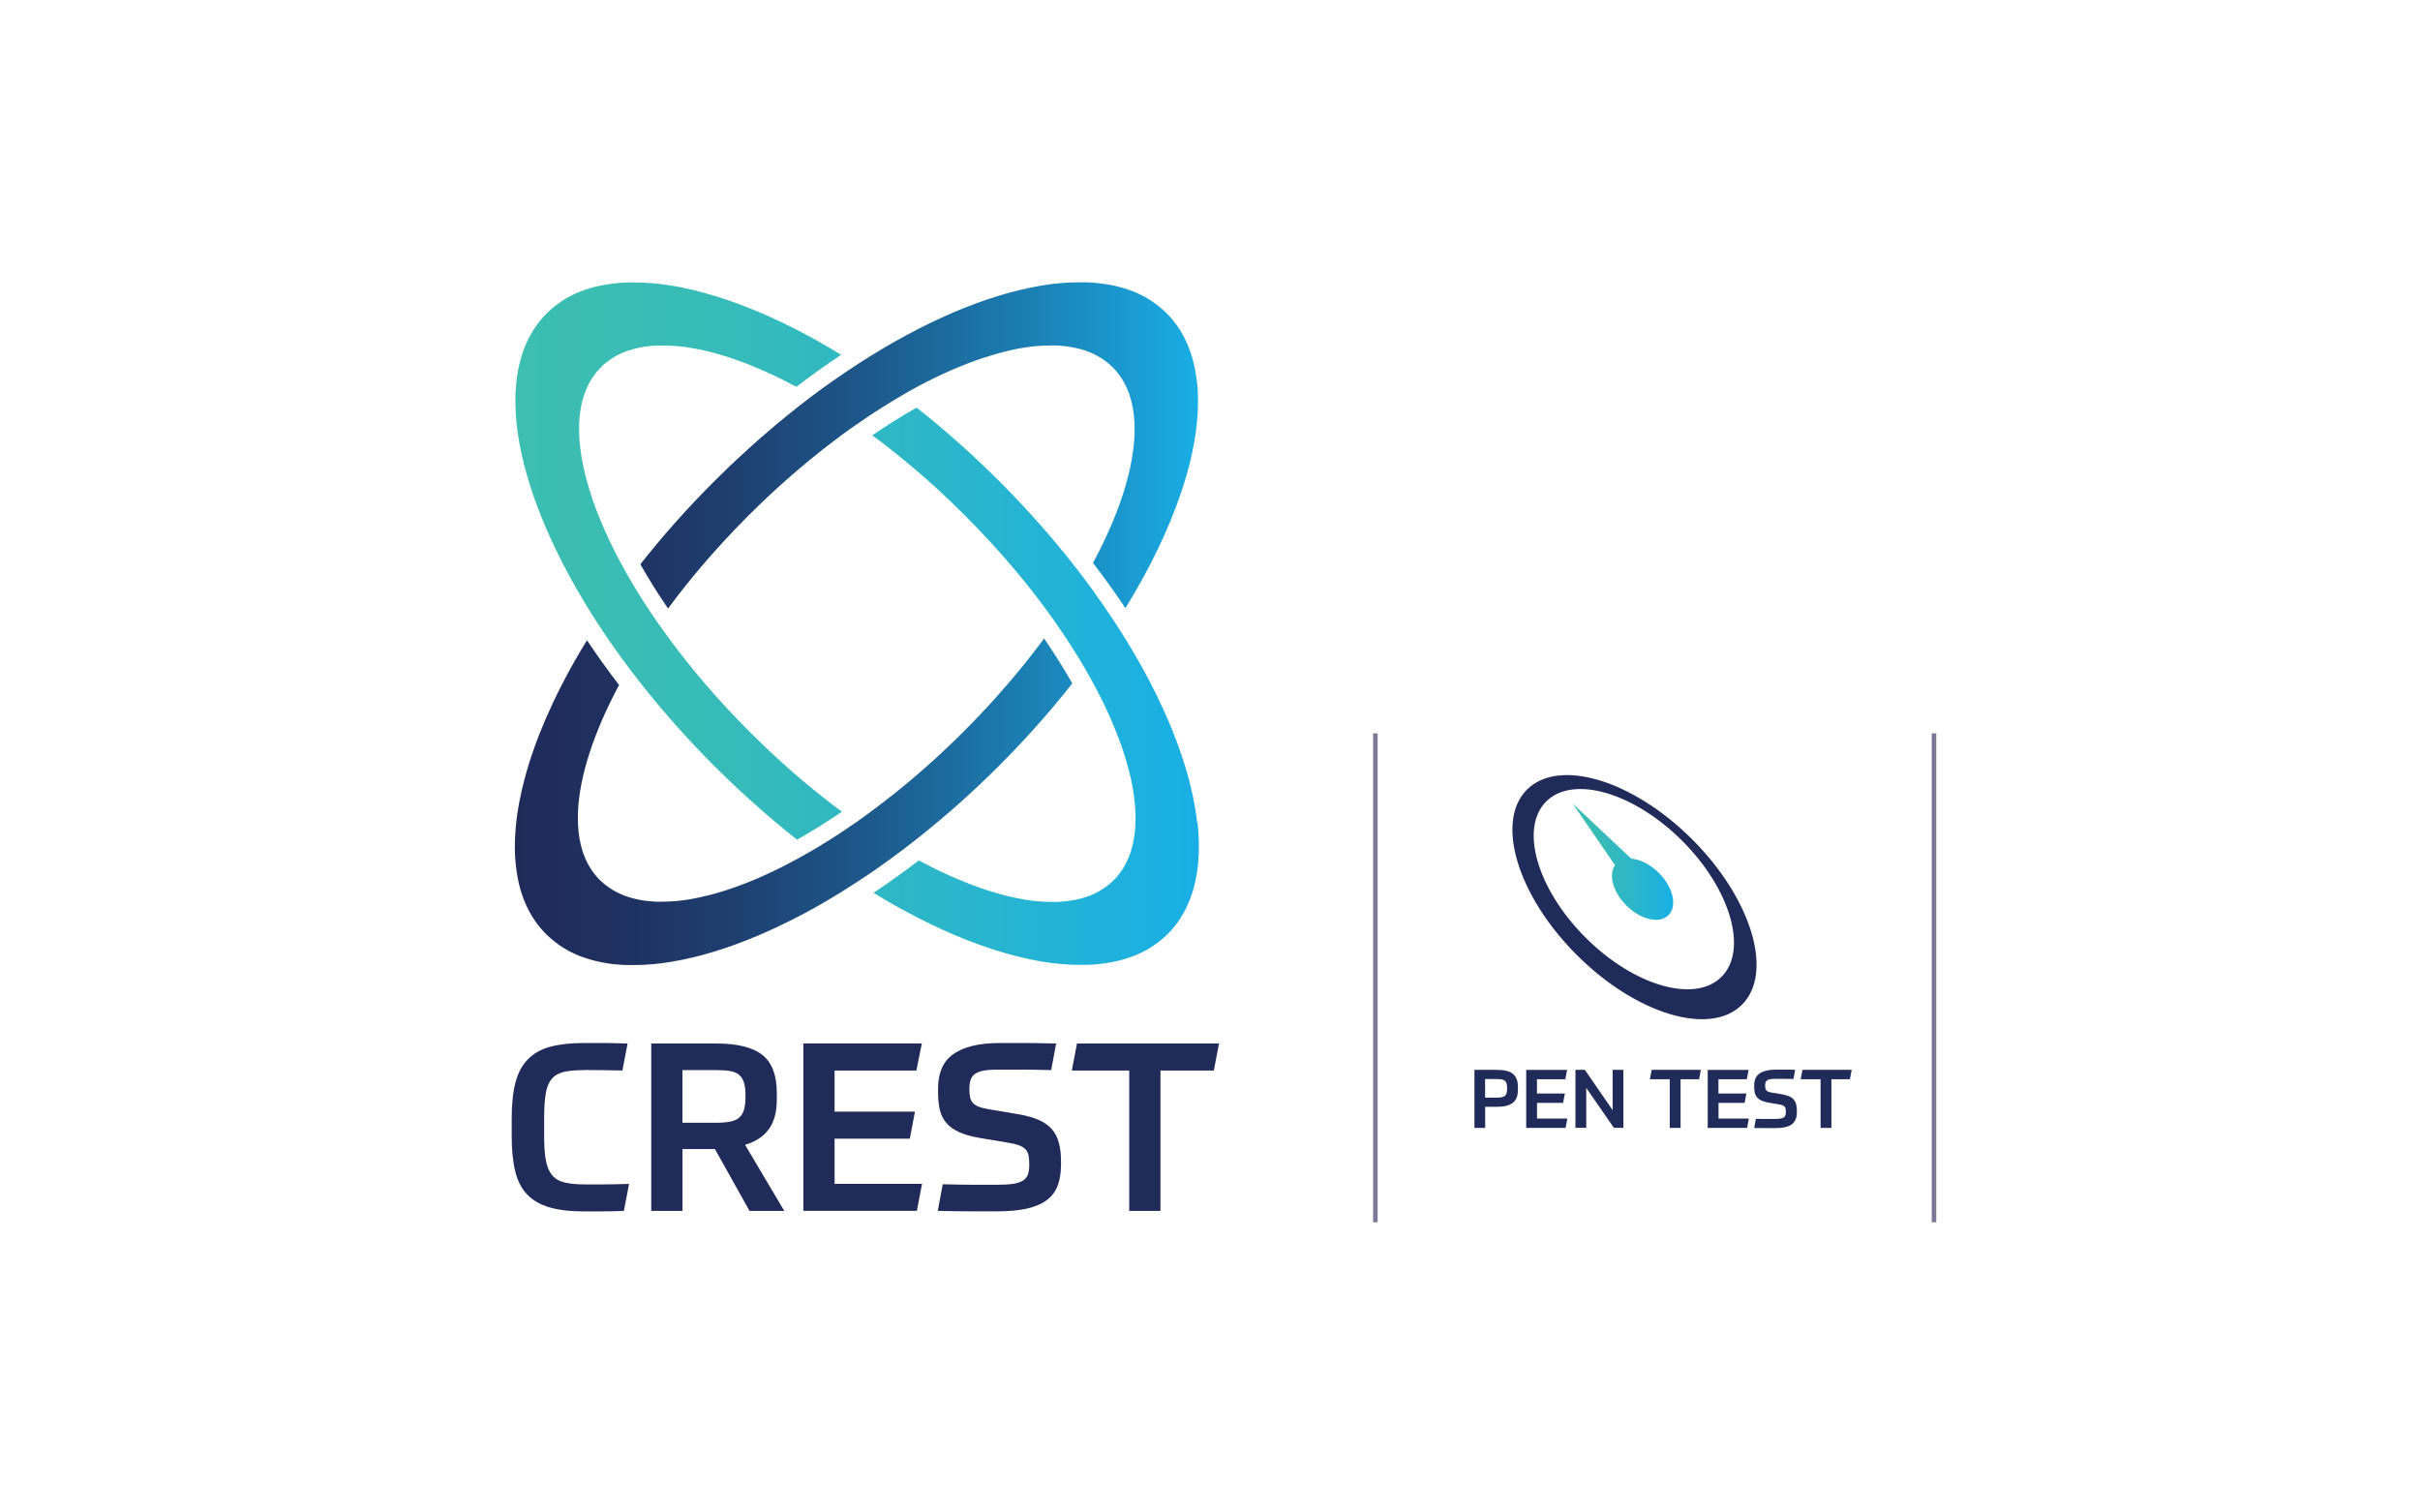 <svg width="240" height="150" viewBox="0 0 240 150" fill="none" xmlns="http://www.w3.org/2000/svg">
<g clip-path="url(#clip0_3804_1620)">
<path d="M167.825 83.247C161.936 77.357 154.595 75.149 151.433 78.311C148.271 81.473 150.479 88.814 156.369 94.703C162.258 100.593 169.599 102.801 172.761 99.639C175.923 96.477 173.715 89.136 167.825 83.247ZM170.728 96.877C168.078 99.527 162.041 97.774 157.238 92.978C152.436 88.176 150.69 82.139 153.34 79.489C155.99 76.838 162.027 78.591 166.83 83.387C171.632 88.19 173.378 94.226 170.728 96.877Z" fill="#202B5A"/>
<path d="M164.505 86.564C163.657 85.716 162.64 85.218 161.778 85.155L155.951 79.672L160.165 85.8C159.499 86.747 159.955 88.472 161.287 89.797C162.71 91.22 164.582 91.648 165.472 90.757C166.363 89.867 165.935 87.988 164.512 86.571L164.505 86.564Z" fill="url(#paint0_linear_3804_1620)"/>
<path d="M147.289 109.769V111.858H146.224V106.102H148.453C149.196 106.102 149.729 106.235 150.052 106.509C150.374 106.782 150.536 107.196 150.536 107.757V108.114C150.536 108.689 150.367 109.103 150.031 109.369C149.694 109.636 149.168 109.769 148.446 109.769H147.282H147.289ZM149.463 107.876C149.463 107.701 149.442 107.553 149.407 107.441C149.372 107.329 149.316 107.238 149.231 107.175C149.147 107.112 149.042 107.07 148.909 107.049C148.776 107.028 148.614 107.014 148.418 107.014H147.282V108.857H148.418C148.614 108.857 148.776 108.843 148.909 108.822C149.042 108.801 149.147 108.752 149.231 108.696C149.316 108.633 149.372 108.549 149.407 108.43C149.442 108.318 149.463 108.17 149.463 107.995V107.883V107.876Z" fill="#202B5A"/>
<path d="M155.419 106.098L155.237 107.031H152.425V108.447H155.195L155.019 109.379H152.432V110.929H155.44L155.265 111.861H151.359V106.105H155.433L155.419 106.098Z" fill="#202B5A"/>
<path d="M157.175 106.098L159.93 110.095V106.098H160.996V111.854H160.056L157.315 107.893V111.854H156.242V106.098H157.175Z" fill="#202B5A"/>
<path d="M168.68 106.098L168.505 107.031H166.668V111.861H165.595V107.031H163.625L163.8 106.098H168.687H168.68Z" fill="#202B5A"/>
<path d="M173.42 106.098L173.238 107.031H170.426V108.447H173.196L173.02 109.379H170.433V110.929H173.441L173.266 111.861H169.36V106.105H173.434L173.42 106.098Z" fill="#202B5A"/>
<path d="M176.793 108.544C177.06 108.593 177.284 108.656 177.466 108.74C177.649 108.824 177.796 108.93 177.901 109.063C178.006 109.196 178.09 109.343 178.132 109.526C178.175 109.708 178.203 109.911 178.203 110.143V110.269C178.203 110.542 178.168 110.781 178.09 110.977C178.02 111.18 177.894 111.341 177.726 111.482C177.558 111.622 177.326 111.713 177.046 111.783C176.765 111.846 176.408 111.881 175.987 111.881H175.209C174.893 111.881 174.48 111.881 173.968 111.867L174.136 110.956C174.353 110.956 174.543 110.963 174.718 110.97C174.893 110.977 175.048 110.97 175.195 110.97H176.008C176.232 110.97 176.422 110.956 176.562 110.935C176.702 110.914 176.821 110.879 176.898 110.823C176.983 110.767 177.039 110.696 177.067 110.605C177.095 110.514 177.109 110.402 177.109 110.262C177.109 110.143 177.102 110.044 177.088 109.96C177.074 109.876 177.039 109.806 176.99 109.75C176.941 109.694 176.863 109.645 176.772 109.61C176.681 109.575 176.555 109.547 176.394 109.519L175.412 109.357C175.118 109.308 174.879 109.238 174.697 109.154C174.515 109.07 174.367 108.958 174.255 108.831C174.15 108.705 174.073 108.558 174.031 108.383C173.989 108.207 173.968 108.011 173.968 107.794V107.647C173.968 107.401 174.003 107.184 174.08 106.994C174.157 106.798 174.276 106.637 174.445 106.504C174.613 106.37 174.83 106.272 175.104 106.195C175.377 106.125 175.714 106.083 176.113 106.083H176.948C177.095 106.083 177.249 106.083 177.424 106.083C177.6 106.083 177.796 106.083 178.034 106.097L177.866 107.008C177.459 107.001 177.123 106.994 176.842 106.994H176.064C175.861 106.994 175.693 107.008 175.559 107.03C175.426 107.051 175.328 107.086 175.251 107.142C175.174 107.191 175.125 107.261 175.097 107.345C175.069 107.429 175.055 107.541 175.055 107.668C175.055 107.78 175.062 107.878 175.083 107.948C175.097 108.025 175.132 108.088 175.181 108.144C175.23 108.2 175.3 108.242 175.391 108.278C175.482 108.313 175.601 108.341 175.749 108.362L176.8 108.537L176.793 108.544Z" fill="#202B5A"/>
<path d="M183.638 106.098L183.463 107.031H181.626V111.861H180.553V107.031H178.583L178.758 106.098H183.645H183.638Z" fill="#202B5A"/>
<path d="M136.4 72.731V121.22" stroke="#7B7795" stroke-width="0.446" stroke-miterlimit="10"/>
<path d="M191.801 72.731V121.22" stroke="#7B7795" stroke-width="0.446" stroke-miterlimit="10"/>
<path d="M83.491 80.501C82.005 81.518 80.525 82.443 79.046 83.278C78.716 83.018 78.387 82.759 78.057 82.486C77.98 82.422 77.91 82.359 77.833 82.303C77.538 82.065 77.244 81.819 76.95 81.567C76.865 81.497 76.781 81.427 76.697 81.357C76.347 81.062 75.996 80.761 75.645 80.452C75.582 80.396 75.519 80.34 75.463 80.291C75.162 80.025 74.86 79.758 74.566 79.492C74.475 79.415 74.383 79.33 74.299 79.253C73.949 78.938 73.598 78.615 73.248 78.293C73.213 78.258 73.171 78.223 73.135 78.188C72.82 77.893 72.504 77.592 72.189 77.29C72.098 77.206 72.007 77.115 71.915 77.024C71.565 76.687 71.221 76.344 70.871 76C68.192 73.322 65.746 70.559 63.558 67.783C63.165 67.285 62.787 66.787 62.408 66.296C61.307 64.831 60.277 63.366 59.323 61.901C58.973 61.361 58.629 60.821 58.3 60.281C50.763 48.039 48.743 36.548 54.205 31.086C54.331 30.96 54.465 30.834 54.598 30.721C54.64 30.679 54.689 30.644 54.738 30.602C54.829 30.525 54.92 30.448 55.011 30.378C55.068 30.336 55.124 30.294 55.187 30.245C55.271 30.182 55.355 30.119 55.439 30.055C55.502 30.013 55.565 29.971 55.628 29.922C55.712 29.866 55.797 29.81 55.881 29.754C55.951 29.712 56.021 29.67 56.084 29.628C56.168 29.579 56.252 29.53 56.343 29.48C56.414 29.438 56.491 29.403 56.561 29.361C56.645 29.319 56.736 29.27 56.827 29.228C56.904 29.193 56.981 29.158 57.059 29.123C57.15 29.081 57.241 29.046 57.332 29.004C57.409 28.969 57.486 28.941 57.571 28.906C57.662 28.87 57.76 28.835 57.851 28.8C57.928 28.772 58.012 28.744 58.096 28.716C58.194 28.681 58.293 28.653 58.391 28.625C58.475 28.597 58.552 28.576 58.636 28.548C58.734 28.52 58.84 28.492 58.945 28.464C59.029 28.443 59.106 28.422 59.19 28.401C59.295 28.373 59.407 28.352 59.52 28.331C59.604 28.317 59.681 28.296 59.765 28.282C59.884 28.261 60.01 28.239 60.13 28.218C60.2 28.204 60.277 28.19 60.347 28.183C60.522 28.155 60.697 28.134 60.873 28.113C60.894 28.113 60.922 28.113 60.943 28.106C61.146 28.085 61.349 28.064 61.553 28.05C61.623 28.05 61.693 28.043 61.763 28.036C61.903 28.029 62.037 28.022 62.177 28.015C62.261 28.015 62.345 28.015 62.429 28.015C62.556 28.015 62.689 28.015 62.815 28.015C62.878 28.015 62.941 28.015 63.004 28.015C63.228 28.015 63.453 28.015 63.684 28.029C63.754 28.029 63.818 28.029 63.888 28.036C64.161 28.05 64.442 28.071 64.722 28.092C64.771 28.092 64.82 28.099 64.869 28.106C65.115 28.127 65.353 28.155 65.605 28.183C65.683 28.19 65.753 28.204 65.83 28.212C66.117 28.253 66.412 28.296 66.706 28.345C66.734 28.345 66.769 28.359 66.797 28.359C67.071 28.408 67.344 28.457 67.618 28.513C67.695 28.527 67.779 28.548 67.856 28.562C68.466 28.688 69.09 28.835 69.721 29.011C69.805 29.032 69.882 29.053 69.966 29.081C70.254 29.158 70.541 29.242 70.829 29.333C70.864 29.347 70.899 29.354 70.934 29.361C71.256 29.459 71.579 29.565 71.901 29.67C71.979 29.698 72.063 29.726 72.14 29.754C72.42 29.852 72.701 29.95 72.981 30.048C73.037 30.069 73.093 30.09 73.15 30.111C73.479 30.231 73.808 30.357 74.138 30.49C74.215 30.518 74.292 30.553 74.369 30.581C74.65 30.693 74.93 30.813 75.218 30.932C75.288 30.96 75.358 30.988 75.421 31.016C75.758 31.163 76.094 31.31 76.438 31.465C76.508 31.493 76.578 31.528 76.641 31.556C76.928 31.689 77.216 31.822 77.51 31.962C77.588 31.997 77.665 32.04 77.749 32.075C78.092 32.243 78.436 32.411 78.787 32.587C78.843 32.614 78.899 32.643 78.955 32.671C79.256 32.825 79.558 32.986 79.859 33.147C79.943 33.189 80.028 33.239 80.112 33.281C80.462 33.47 80.813 33.666 81.17 33.862C81.205 33.883 81.233 33.898 81.269 33.919C81.591 34.101 81.921 34.29 82.243 34.48C82.334 34.529 83.112 34.998 83.414 35.188C81.927 36.183 80.441 37.242 78.976 38.364C78.836 38.287 78.043 37.873 77.784 37.74C77.721 37.712 77.658 37.677 77.602 37.649C77.377 37.536 77.146 37.424 76.921 37.319C76.83 37.277 76.739 37.228 76.648 37.186C76.389 37.067 76.136 36.947 75.877 36.835C75.821 36.807 75.758 36.786 75.701 36.758C75.484 36.66 75.26 36.569 75.043 36.478C74.951 36.443 74.86 36.401 74.776 36.365C74.524 36.26 74.264 36.155 74.019 36.057C73.97 36.036 73.914 36.015 73.865 36.001C73.647 35.917 73.437 35.84 73.22 35.763C73.135 35.734 73.051 35.7 72.967 35.671C72.715 35.58 72.469 35.496 72.224 35.419C72.175 35.405 72.133 35.391 72.084 35.377C71.873 35.307 71.663 35.244 71.453 35.181C71.376 35.16 71.291 35.132 71.214 35.111C70.969 35.04 70.731 34.977 70.492 34.914C70.45 34.9 70.408 34.893 70.366 34.886C70.156 34.837 69.952 34.788 69.742 34.739C69.672 34.725 69.595 34.704 69.525 34.69C69.286 34.641 69.055 34.592 68.823 34.55C68.788 34.55 68.753 34.536 68.718 34.536C68.515 34.501 68.312 34.465 68.108 34.437C68.045 34.43 67.982 34.416 67.912 34.409C67.688 34.381 67.456 34.353 67.239 34.332C67.211 34.332 67.183 34.332 67.155 34.332C66.951 34.311 66.755 34.297 66.559 34.29C66.503 34.29 66.447 34.29 66.391 34.283C66.173 34.276 65.956 34.269 65.746 34.269C65.746 34.269 65.739 34.269 65.732 34.269C65.661 34.269 65.591 34.269 65.514 34.269C65.43 34.269 65.353 34.269 65.269 34.269C65.199 34.269 65.129 34.276 65.066 34.276C64.981 34.276 64.89 34.283 64.806 34.29C64.743 34.29 64.687 34.304 64.631 34.304C64.54 34.311 64.448 34.318 64.35 34.332C64.301 34.332 64.252 34.346 64.196 34.353C64.098 34.367 64 34.374 63.902 34.388C63.86 34.388 63.818 34.402 63.775 34.409C63.677 34.423 63.572 34.444 63.474 34.465C63.439 34.472 63.404 34.48 63.369 34.486C63.264 34.508 63.158 34.529 63.06 34.557C63.032 34.564 62.997 34.571 62.969 34.578C62.864 34.606 62.759 34.634 62.654 34.662C62.626 34.669 62.605 34.676 62.577 34.69C62.471 34.725 62.366 34.753 62.261 34.788C62.24 34.795 62.219 34.802 62.198 34.809C62.093 34.844 61.988 34.886 61.882 34.928C61.861 34.935 61.847 34.942 61.826 34.949C61.721 34.991 61.616 35.04 61.511 35.09C61.49 35.096 61.476 35.111 61.455 35.117C61.356 35.167 61.251 35.216 61.153 35.265C61.132 35.272 61.118 35.286 61.097 35.3C60.999 35.356 60.908 35.405 60.817 35.461C60.789 35.475 60.768 35.496 60.747 35.51C60.662 35.566 60.578 35.615 60.494 35.678C60.459 35.7 60.431 35.727 60.396 35.748C60.326 35.798 60.249 35.854 60.179 35.91C60.13 35.952 60.074 35.994 60.024 36.036C59.975 36.078 59.926 36.113 59.877 36.155C59.8 36.218 59.73 36.288 59.66 36.358C59.639 36.38 59.618 36.401 59.597 36.422C58.307 37.712 57.605 39.5 57.458 41.645C57.437 41.953 57.43 42.269 57.43 42.584C57.43 42.907 57.444 43.236 57.465 43.566C57.542 44.737 57.76 45.992 58.096 47.31C58.194 47.689 58.3 48.067 58.419 48.453C58.538 48.839 58.664 49.231 58.797 49.624C59.414 51.405 60.235 53.284 61.237 55.212C61.336 55.401 61.441 55.597 61.546 55.787C61.672 56.025 61.805 56.263 61.938 56.509C62.114 56.817 62.289 57.133 62.471 57.448C63.313 58.893 64.252 60.365 65.29 61.844C65.64 62.342 65.998 62.84 66.37 63.345C68.648 66.437 71.32 69.55 74.334 72.565C74.629 72.859 74.923 73.147 75.218 73.434C75.288 73.504 75.365 73.574 75.435 73.644C75.73 73.932 76.024 74.212 76.319 74.493C76.319 74.493 76.319 74.493 76.326 74.5C76.62 74.773 76.915 75.046 77.209 75.313C77.286 75.383 77.356 75.446 77.433 75.516C77.728 75.783 78.029 76.049 78.324 76.316C78.324 76.316 78.338 76.33 78.345 76.337C78.639 76.596 78.934 76.848 79.221 77.094C79.298 77.157 79.375 77.22 79.445 77.29C79.747 77.543 80.041 77.795 80.343 78.04C80.357 78.047 80.364 78.061 80.378 78.068C80.665 78.307 80.96 78.538 81.247 78.769C81.325 78.833 81.402 78.896 81.479 78.952C81.773 79.19 82.075 79.422 82.369 79.653C82.383 79.667 82.397 79.674 82.411 79.688C82.699 79.905 83.428 80.452 83.505 80.508L83.491 80.501ZM118.723 81.546C118.673 81.104 118.61 80.648 118.533 80.193C118.379 79.274 118.176 78.335 117.923 77.367C117.797 76.883 117.657 76.4 117.503 75.902C117.348 75.404 117.187 74.913 117.012 74.409C116.57 73.153 116.051 71.863 115.462 70.552C115.224 70.026 114.979 69.501 114.719 68.968C113.843 67.173 112.833 65.343 111.697 63.499C111.368 62.959 111.024 62.426 110.674 61.879C109.909 60.709 109.096 59.531 108.241 58.353C108.016 58.044 107.785 57.736 107.561 57.434C107.378 57.189 107.189 56.944 107.007 56.705C106.81 56.453 106.614 56.2 106.418 55.948C106.186 55.654 105.948 55.352 105.71 55.057C105.268 54.511 104.812 53.964 104.349 53.417C104.118 53.143 103.88 52.87 103.648 52.596C102.225 50.963 100.718 49.336 99.126 47.745C98.782 47.401 98.439 47.065 98.088 46.728C97.997 46.637 97.906 46.553 97.815 46.462C97.499 46.16 97.191 45.859 96.876 45.564C96.833 45.529 96.798 45.494 96.756 45.452C96.406 45.13 96.062 44.807 95.712 44.492C95.621 44.407 95.529 44.33 95.438 44.246C95.137 43.98 94.842 43.713 94.541 43.454C94.478 43.398 94.415 43.342 94.351 43.286C94.001 42.977 93.65 42.683 93.3 42.381C93.216 42.311 93.132 42.241 93.047 42.164C92.753 41.918 92.458 41.673 92.164 41.435C92.087 41.372 92.01 41.309 91.933 41.245C91.589 40.965 91.246 40.691 90.902 40.425C89.444 41.252 87.978 42.171 86.513 43.173C86.52 43.173 87.34 43.79 87.614 44.001C87.642 44.022 87.67 44.043 87.691 44.064C87.985 44.288 88.28 44.52 88.567 44.751C88.651 44.814 88.728 44.884 88.813 44.947C89.093 45.172 89.38 45.403 89.661 45.634C89.675 45.648 89.696 45.662 89.71 45.676C90.004 45.922 90.299 46.167 90.6 46.42C90.678 46.49 90.762 46.553 90.839 46.623C91.126 46.868 91.414 47.121 91.708 47.373C91.715 47.38 91.729 47.387 91.736 47.401C92.031 47.661 92.332 47.927 92.627 48.194C92.704 48.264 92.781 48.334 92.851 48.397C93.145 48.663 93.44 48.937 93.727 49.21C93.727 49.21 93.734 49.217 93.742 49.224C94.036 49.505 94.33 49.785 94.625 50.066C94.702 50.136 94.772 50.206 94.842 50.283C95.137 50.57 95.431 50.858 95.726 51.152C96.602 52.029 97.45 52.919 98.271 53.809C98.677 54.258 99.084 54.7 99.477 55.149C100.066 55.822 100.641 56.495 101.194 57.168C101.566 57.617 101.931 58.065 102.281 58.521C102.456 58.745 102.632 58.97 102.807 59.194C103.101 59.58 103.389 59.958 103.669 60.344C103.718 60.414 103.768 60.477 103.824 60.547C104.139 60.982 104.448 61.41 104.749 61.844C104.763 61.865 104.777 61.879 104.784 61.901C105.1 62.349 105.401 62.798 105.696 63.24C105.99 63.688 106.278 64.13 106.558 64.572C106.923 65.147 107.266 65.722 107.596 66.29C107.771 66.598 107.946 66.9 108.115 67.201C108.255 67.453 108.388 67.699 108.521 67.944C109.082 68.989 109.594 70.026 110.043 71.036C110.877 72.908 111.522 74.71 111.957 76.407C112.195 77.346 112.377 78.258 112.483 79.127C112.525 79.478 112.56 79.814 112.581 80.151C112.602 80.487 112.616 80.817 112.616 81.132C112.616 81.616 112.595 82.079 112.546 82.528C112.497 82.976 112.426 83.411 112.321 83.825C112.258 84.098 112.174 84.365 112.09 84.624C111.732 85.662 111.185 86.559 110.449 87.295C110.358 87.386 110.26 87.478 110.162 87.562C110.12 87.597 110.078 87.632 110.036 87.667C109.979 87.716 109.923 87.765 109.867 87.807C109.804 87.856 109.741 87.898 109.678 87.947C109.636 87.975 109.594 88.01 109.552 88.038C109.482 88.088 109.405 88.136 109.327 88.186C109.292 88.207 109.257 88.235 109.222 88.256C109.145 88.305 109.061 88.347 108.984 88.396C108.949 88.417 108.914 88.438 108.886 88.452C108.802 88.494 108.717 88.536 108.633 88.578C108.598 88.592 108.563 88.613 108.535 88.627C108.451 88.669 108.36 88.704 108.269 88.746C108.234 88.76 108.199 88.775 108.171 88.789C108.086 88.824 107.995 88.859 107.904 88.887C107.869 88.901 107.827 88.915 107.792 88.929C107.708 88.957 107.617 88.985 107.526 89.013C107.483 89.027 107.441 89.041 107.399 89.055C107.315 89.083 107.224 89.104 107.133 89.125C107.084 89.139 107.035 89.153 106.993 89.16C106.909 89.181 106.824 89.195 106.74 89.216C106.684 89.23 106.628 89.244 106.572 89.251C106.488 89.265 106.411 89.279 106.327 89.293C106.264 89.3 106.207 89.314 106.144 89.321C106.067 89.335 105.983 89.343 105.906 89.35C105.836 89.356 105.773 89.371 105.703 89.377C105.626 89.385 105.548 89.391 105.471 89.399C105.401 89.399 105.324 89.413 105.254 89.42C105.177 89.42 105.1 89.427 105.023 89.434C104.945 89.434 104.868 89.441 104.791 89.448C104.714 89.448 104.637 89.448 104.56 89.448C104.483 89.448 104.413 89.448 104.335 89.448C104.335 89.448 104.328 89.448 104.321 89.448C104.111 89.448 103.894 89.448 103.676 89.434C103.62 89.434 103.564 89.434 103.515 89.427C103.312 89.413 103.108 89.399 102.905 89.385C102.884 89.385 102.863 89.385 102.842 89.385C102.618 89.364 102.386 89.335 102.155 89.3C102.099 89.293 102.036 89.286 101.98 89.272C101.762 89.244 101.552 89.209 101.328 89.167C101.307 89.167 101.286 89.16 101.258 89.153C101.019 89.111 100.781 89.062 100.535 89.006C100.472 88.992 100.409 88.978 100.353 88.964C100.129 88.915 99.904 88.859 99.673 88.803C99.645 88.803 99.624 88.789 99.603 88.782C99.358 88.719 99.105 88.648 98.853 88.578C98.79 88.557 98.719 88.543 98.656 88.522C98.425 88.452 98.187 88.382 97.948 88.305C97.927 88.298 97.899 88.291 97.878 88.284C97.619 88.2 97.359 88.109 97.1 88.017C97.03 87.996 96.96 87.968 96.897 87.94C96.651 87.856 96.413 87.765 96.167 87.667C96.139 87.66 96.118 87.646 96.09 87.639C95.824 87.534 95.557 87.428 95.291 87.316C95.221 87.288 95.144 87.253 95.074 87.225C94.828 87.12 94.576 87.015 94.323 86.903C94.295 86.888 94.267 86.882 94.239 86.868C93.966 86.748 93.692 86.622 93.419 86.489C93.342 86.454 93.272 86.419 93.195 86.384C92.942 86.264 92.683 86.138 92.423 86.005C92.395 85.991 92.367 85.977 92.339 85.963C92.059 85.823 91.175 85.36 91.126 85.332C89.64 86.468 88.139 87.541 86.632 88.543C86.933 88.725 87.705 89.188 87.789 89.237C88.118 89.434 88.441 89.623 88.77 89.805C88.799 89.819 88.834 89.84 88.862 89.854C89.212 90.051 89.57 90.247 89.92 90.436C90.004 90.485 90.089 90.527 90.173 90.569C90.474 90.731 90.783 90.892 91.084 91.046C91.14 91.074 91.189 91.102 91.246 91.13C91.589 91.306 91.94 91.481 92.283 91.642C92.36 91.677 92.437 91.719 92.514 91.754C92.802 91.895 93.096 92.028 93.384 92.161C93.454 92.189 93.517 92.224 93.587 92.252C93.931 92.406 94.267 92.554 94.604 92.701C94.674 92.729 94.737 92.757 94.807 92.785C95.095 92.904 95.375 93.023 95.656 93.135C95.733 93.164 95.81 93.199 95.88 93.227C96.209 93.36 96.546 93.486 96.876 93.605C96.932 93.626 96.988 93.647 97.044 93.661C97.324 93.767 97.605 93.865 97.885 93.956C97.962 93.984 98.046 94.012 98.124 94.04C98.446 94.145 98.769 94.25 99.091 94.349C99.126 94.356 99.154 94.37 99.189 94.376C99.477 94.468 99.771 94.545 100.052 94.629C100.129 94.65 100.213 94.671 100.29 94.692C100.921 94.86 101.545 95.015 102.155 95.141C102.232 95.155 102.316 95.176 102.393 95.19C102.667 95.246 102.94 95.295 103.214 95.344C103.242 95.344 103.277 95.358 103.305 95.358C103.599 95.407 103.894 95.449 104.188 95.491C104.265 95.498 104.335 95.512 104.413 95.519C104.658 95.547 104.903 95.576 105.149 95.597C105.198 95.597 105.247 95.603 105.296 95.611C105.576 95.632 105.857 95.653 106.13 95.667C106.2 95.667 106.264 95.667 106.334 95.674C106.565 95.681 106.789 95.688 107.014 95.688C107.077 95.688 107.14 95.688 107.203 95.688C107.336 95.688 107.462 95.688 107.589 95.688C107.673 95.688 107.757 95.688 107.841 95.688C107.981 95.688 108.122 95.674 108.255 95.667C108.325 95.667 108.395 95.66 108.465 95.653C108.668 95.639 108.879 95.618 109.075 95.597C109.096 95.597 109.117 95.597 109.138 95.59C109.32 95.568 109.496 95.547 109.678 95.519C109.748 95.505 109.818 95.491 109.888 95.484C110.015 95.463 110.134 95.442 110.26 95.421C110.344 95.407 110.421 95.386 110.498 95.372C110.611 95.351 110.716 95.323 110.828 95.302C110.912 95.281 110.996 95.26 111.073 95.239C111.178 95.211 111.277 95.183 111.382 95.155C111.466 95.134 111.55 95.106 111.627 95.078C111.725 95.05 111.823 95.015 111.922 94.987C112.006 94.959 112.083 94.93 112.167 94.902C112.258 94.867 112.356 94.832 112.447 94.797C112.525 94.769 112.609 94.734 112.686 94.699C112.777 94.657 112.868 94.622 112.959 94.58C113.036 94.545 113.114 94.51 113.191 94.475C113.282 94.433 113.366 94.383 113.457 94.341C113.527 94.306 113.604 94.264 113.674 94.222C113.759 94.173 113.85 94.124 113.934 94.075C114.004 94.033 114.074 93.991 114.137 93.949C114.221 93.893 114.305 93.837 114.39 93.781C114.453 93.739 114.516 93.696 114.579 93.654C114.663 93.591 114.747 93.528 114.838 93.465C114.894 93.423 114.95 93.381 115.014 93.332C115.105 93.255 115.196 93.178 115.287 93.1C115.329 93.058 115.378 93.023 115.42 92.988C115.553 92.869 115.687 92.75 115.813 92.624C116.304 92.133 116.731 91.6 117.096 91.018C117.467 90.436 117.776 89.812 118.028 89.146C118.218 88.648 118.379 88.129 118.505 87.583C118.673 86.861 118.793 86.096 118.849 85.304C118.94 84.112 118.905 82.843 118.758 81.511L118.723 81.546Z" fill="url(#paint1_linear_3804_1620)"/>
<path d="M103.561 63.337C104.577 64.823 105.51 66.309 106.344 67.775C104.164 70.544 101.724 73.3 99.046 75.978C98.702 76.322 98.358 76.658 98.008 76.995C97.917 77.086 97.826 77.17 97.734 77.261C97.419 77.562 97.11 77.857 96.795 78.151C96.753 78.186 96.718 78.228 96.676 78.264C96.325 78.586 95.982 78.909 95.631 79.224C95.54 79.308 95.449 79.385 95.358 79.469C95.063 79.736 94.762 80.002 94.467 80.262C94.404 80.318 94.341 80.374 94.271 80.43C93.92 80.731 93.57 81.033 93.219 81.328C93.128 81.405 93.044 81.475 92.953 81.545C92.665 81.79 92.371 82.029 92.083 82.267C92.006 82.33 91.922 82.4 91.845 82.463C91.508 82.737 91.172 83.003 90.835 83.27C90.821 83.284 90.807 83.291 90.793 83.305C90.709 83.368 90.632 83.431 90.548 83.494C90.26 83.718 89.966 83.943 89.678 84.167C89.587 84.237 89.503 84.3 89.412 84.37C89.391 84.384 89.363 84.405 89.342 84.419C89.286 84.384 89.286 84.391 89.342 84.419C89.012 84.665 88.683 84.91 88.36 85.149C88.29 85.198 88.22 85.247 88.157 85.296C87.863 85.513 87.561 85.724 87.267 85.934C87.168 86.004 87.077 86.067 86.979 86.137C86.629 86.383 86.278 86.628 85.92 86.859C85.871 86.894 85.822 86.922 85.773 86.957C85.479 87.154 85.184 87.35 84.89 87.54C84.694 87.409 84.694 87.409 84.89 87.54C84.89 87.54 84.855 87.561 84.834 87.575C84.736 87.638 84.637 87.701 84.539 87.764C84.196 87.988 83.845 88.206 83.502 88.423C83.481 88.437 83.466 88.444 83.445 88.458C83.389 88.493 83.333 88.528 83.277 88.563C82.99 88.738 82.709 88.914 82.422 89.082C82.324 89.138 82.225 89.201 82.127 89.257C81.819 89.439 81.51 89.622 81.202 89.797C81.16 89.825 81.111 89.853 81.062 89.874C80.718 90.07 80.374 90.26 80.031 90.442C79.933 90.491 79.842 90.547 79.743 90.596C79.456 90.751 79.169 90.898 78.881 91.045C78.811 91.08 78.748 91.115 78.678 91.15C78.341 91.326 77.998 91.494 77.661 91.655C77.57 91.697 77.486 91.739 77.395 91.781C77.121 91.915 76.841 92.041 76.567 92.167C76.49 92.202 76.413 92.237 76.336 92.272C75.999 92.426 75.67 92.567 75.341 92.714C75.263 92.749 75.186 92.777 75.109 92.812C74.836 92.924 74.569 93.036 74.296 93.148C74.212 93.183 74.127 93.219 74.043 93.247C73.714 93.373 73.391 93.499 73.069 93.618C73.006 93.639 72.943 93.66 72.879 93.688C72.606 93.787 72.333 93.885 72.066 93.976C71.982 94.004 71.891 94.032 71.807 94.06C71.484 94.165 71.169 94.27 70.853 94.368C70.811 94.382 70.769 94.389 70.727 94.403C70.447 94.488 70.166 94.572 69.886 94.649C69.802 94.67 69.718 94.698 69.633 94.719C69.318 94.803 69.009 94.887 68.701 94.957C68.701 94.957 68.687 94.957 68.68 94.957C68.378 95.028 68.077 95.098 67.775 95.161C67.691 95.175 67.614 95.196 67.53 95.21C67.257 95.266 66.99 95.315 66.724 95.357C66.689 95.357 66.653 95.371 66.618 95.378C66.324 95.427 66.029 95.469 65.742 95.511C65.665 95.518 65.588 95.532 65.518 95.539C65.272 95.567 65.027 95.595 64.789 95.616C64.74 95.616 64.69 95.623 64.641 95.63C64.361 95.651 64.08 95.672 63.807 95.686C63.737 95.686 63.674 95.686 63.604 95.694C63.372 95.701 63.148 95.708 62.924 95.708C62.861 95.708 62.797 95.708 62.734 95.708C62.601 95.708 62.475 95.708 62.349 95.708C62.264 95.708 62.18 95.708 62.096 95.708C61.956 95.708 61.809 95.694 61.669 95.686C61.598 95.686 61.535 95.686 61.465 95.672C61.255 95.659 61.052 95.637 60.848 95.616C60.848 95.616 60.834 95.616 60.827 95.616C60.631 95.595 60.435 95.567 60.245 95.539C60.182 95.532 60.119 95.518 60.063 95.504C59.93 95.483 59.797 95.462 59.663 95.434C59.593 95.42 59.516 95.406 59.446 95.385C59.327 95.357 59.208 95.336 59.095 95.308C59.018 95.287 58.941 95.266 58.871 95.252C58.759 95.224 58.654 95.196 58.541 95.161C58.464 95.14 58.387 95.112 58.317 95.091C58.212 95.055 58.107 95.028 58.002 94.992C57.925 94.964 57.854 94.936 57.777 94.915C57.679 94.88 57.574 94.838 57.476 94.803C57.399 94.775 57.329 94.74 57.258 94.712C57.16 94.67 57.069 94.628 56.971 94.586C56.901 94.551 56.831 94.523 56.761 94.488C56.669 94.445 56.571 94.397 56.48 94.347C56.41 94.312 56.34 94.277 56.277 94.235C56.186 94.186 56.095 94.13 56.011 94.081C55.947 94.039 55.877 94.004 55.814 93.962C55.723 93.906 55.639 93.85 55.555 93.787C55.492 93.744 55.429 93.702 55.373 93.66C55.281 93.597 55.197 93.534 55.113 93.464C55.057 93.422 55.001 93.38 54.945 93.338C54.854 93.261 54.763 93.183 54.671 93.106C54.629 93.071 54.58 93.029 54.538 92.994C54.405 92.875 54.272 92.756 54.145 92.63C53.052 91.536 52.252 90.19 51.748 88.654C51.636 88.311 51.537 87.96 51.453 87.596C51.369 87.231 51.299 86.859 51.243 86.481C51.187 86.102 51.145 85.71 51.11 85.317C51.075 84.924 51.06 84.511 51.06 84.097C51.06 83.27 51.103 82.407 51.201 81.517C51.25 81.075 51.313 80.619 51.39 80.164C51.425 79.932 51.467 79.701 51.516 79.469C51.65 78.775 51.811 78.06 52 77.338C52.505 75.41 53.213 73.391 54.11 71.308C54.335 70.79 54.573 70.264 54.819 69.738C55.19 68.946 55.59 68.146 56.011 67.347C56.677 66.078 57.413 64.795 58.212 63.498C59.201 64.984 60.266 66.464 61.395 67.936C58.871 72.641 57.448 77.03 57.315 80.612C57.315 80.774 57.308 80.942 57.308 81.096C57.308 81.58 57.329 82.043 57.378 82.491C57.427 82.94 57.497 83.375 57.602 83.788C57.665 84.062 57.749 84.328 57.833 84.588C58.191 85.625 58.738 86.523 59.474 87.259C59.565 87.35 59.663 87.441 59.761 87.525C59.789 87.553 59.818 87.575 59.846 87.596C59.916 87.659 59.986 87.715 60.056 87.771C60.091 87.799 60.126 87.82 60.161 87.848C60.231 87.897 60.301 87.953 60.371 88.002C60.413 88.03 60.456 88.051 60.491 88.079C60.561 88.121 60.624 88.171 60.694 88.213C60.736 88.241 60.778 88.262 60.82 88.29C60.89 88.332 60.96 88.374 61.031 88.409C61.073 88.43 61.122 88.458 61.171 88.479C61.241 88.514 61.318 88.556 61.388 88.591C61.437 88.612 61.486 88.633 61.535 88.654C61.605 88.689 61.683 88.717 61.753 88.752C61.802 88.773 61.858 88.794 61.914 88.816C61.991 88.844 62.061 88.872 62.138 88.9C62.194 88.921 62.251 88.935 62.3 88.949C62.377 88.977 62.454 88.998 62.531 89.019C62.587 89.033 62.643 89.047 62.699 89.068C62.776 89.089 62.853 89.11 62.931 89.131C62.994 89.145 63.05 89.159 63.113 89.173C63.19 89.187 63.267 89.208 63.351 89.222C63.414 89.236 63.477 89.243 63.548 89.257C63.625 89.271 63.702 89.285 63.786 89.299C63.856 89.306 63.926 89.32 63.989 89.327C64.066 89.334 64.144 89.348 64.228 89.355C64.298 89.362 64.368 89.369 64.445 89.376C64.522 89.383 64.606 89.39 64.683 89.397C64.754 89.397 64.831 89.404 64.908 89.412C64.985 89.412 65.069 89.418 65.146 89.425C65.223 89.425 65.3 89.425 65.377 89.425C65.455 89.425 65.532 89.425 65.602 89.425C65.602 89.425 65.609 89.425 65.616 89.425C65.826 89.425 66.044 89.425 66.261 89.412C66.317 89.412 66.373 89.412 66.422 89.404C66.626 89.39 66.829 89.376 67.039 89.362C67.06 89.362 67.081 89.362 67.102 89.362C67.327 89.341 67.558 89.313 67.789 89.278C67.846 89.271 67.901 89.264 67.965 89.257C68.182 89.229 68.399 89.194 68.617 89.152C68.638 89.152 68.659 89.152 68.68 89.138C68.918 89.096 69.164 89.047 69.402 88.991C69.465 88.977 69.521 88.963 69.584 88.949C69.809 88.9 70.04 88.844 70.271 88.787C70.292 88.787 70.313 88.781 70.334 88.773C70.587 88.71 70.839 88.64 71.092 88.57C71.155 88.549 71.218 88.535 71.281 88.514C71.519 88.444 71.758 88.374 72.003 88.29C72.024 88.29 72.045 88.276 72.066 88.269C72.326 88.184 72.585 88.093 72.852 88.002C72.915 87.981 72.985 87.953 73.048 87.932C73.293 87.841 73.546 87.75 73.798 87.652C73.819 87.645 73.84 87.638 73.861 87.631C74.127 87.525 74.401 87.42 74.674 87.301C74.745 87.273 74.808 87.245 74.878 87.217C75.137 87.112 75.397 87 75.656 86.88C75.677 86.873 75.691 86.866 75.712 86.852C75.986 86.726 76.266 86.6 76.546 86.467C76.617 86.432 76.687 86.404 76.757 86.369C77.023 86.242 77.29 86.109 77.556 85.976C77.57 85.969 77.591 85.962 77.605 85.948C77.886 85.808 78.173 85.66 78.46 85.506C78.531 85.471 78.601 85.429 78.671 85.394C78.713 85.373 78.748 85.352 78.79 85.331C79.021 85.205 79.26 85.079 79.498 84.945C79.512 84.938 79.526 84.931 79.547 84.917C79.835 84.756 80.129 84.588 80.417 84.419C80.424 84.419 80.438 84.405 80.445 84.405C80.669 84.574 80.669 84.574 80.445 84.405C80.508 84.37 80.571 84.335 80.627 84.3C80.907 84.139 81.188 83.971 81.468 83.796C81.482 83.788 81.496 83.781 81.51 83.767C81.805 83.585 82.099 83.403 82.394 83.221C82.464 83.171 82.541 83.129 82.611 83.08C82.899 82.898 83.179 82.716 83.466 82.526C83.481 82.519 83.495 82.512 83.509 82.498C83.803 82.302 84.105 82.099 84.399 81.895C84.476 81.846 84.546 81.79 84.623 81.741C84.715 81.678 84.799 81.622 84.89 81.559C84.988 81.629 84.988 81.622 84.89 81.559C85.093 81.419 85.289 81.278 85.493 81.131C85.507 81.124 85.514 81.117 85.528 81.11C85.815 80.907 86.103 80.697 86.39 80.479C86.404 80.472 86.411 80.465 86.425 80.451C86.502 80.395 86.573 80.339 86.65 80.283C86.944 80.066 87.239 79.841 87.526 79.617C87.533 79.617 87.54 79.603 87.554 79.596C87.856 79.364 88.157 79.133 88.451 78.895C88.529 78.838 88.599 78.775 88.676 78.719C88.97 78.481 89.265 78.243 89.559 78.004C89.559 78.004 89.573 77.997 89.58 77.99C89.882 77.745 90.183 77.492 90.478 77.24C90.555 77.177 90.625 77.114 90.702 77.051C90.997 76.798 91.298 76.539 91.593 76.279C91.593 76.279 91.593 76.279 91.6 76.272C91.901 76.013 92.195 75.74 92.497 75.473C92.574 75.403 92.644 75.34 92.721 75.27C93.016 75.003 93.31 74.73 93.605 74.45C93.899 74.169 94.201 73.889 94.495 73.601C94.565 73.531 94.642 73.461 94.713 73.391C95.007 73.103 95.302 72.816 95.596 72.521C96.676 71.442 97.706 70.355 98.695 69.254C98.737 69.212 98.779 69.163 98.814 69.121C99.193 68.7 99.564 68.273 99.929 67.852C100.279 67.438 100.63 67.032 100.967 66.618C101.219 66.309 101.471 66.001 101.724 65.692C102.046 65.286 102.369 64.886 102.677 64.48C102.951 64.122 103.526 63.358 103.547 63.323L103.561 63.337ZM118.691 37.795C118.607 37.017 118.46 36.273 118.263 35.572C118.067 34.871 117.808 34.205 117.499 33.581C117.422 33.427 117.338 33.273 117.254 33.118C117.085 32.817 116.896 32.529 116.7 32.249C116.398 31.828 116.069 31.436 115.704 31.071C115.578 30.945 115.445 30.819 115.312 30.706C115.269 30.664 115.22 30.629 115.178 30.594C115.087 30.517 114.996 30.44 114.905 30.363C114.849 30.321 114.793 30.279 114.737 30.237C114.653 30.174 114.561 30.103 114.477 30.04C114.414 29.998 114.358 29.956 114.295 29.914C114.211 29.858 114.12 29.795 114.036 29.739C113.972 29.697 113.902 29.662 113.839 29.62C113.748 29.564 113.664 29.514 113.573 29.465C113.503 29.43 113.433 29.395 113.369 29.353C113.278 29.304 113.187 29.255 113.089 29.213C113.019 29.178 112.949 29.143 112.879 29.115C112.781 29.073 112.689 29.031 112.591 28.989C112.521 28.96 112.444 28.925 112.374 28.897C112.276 28.855 112.178 28.82 112.072 28.785C111.995 28.757 111.925 28.729 111.848 28.708C111.743 28.673 111.638 28.638 111.533 28.61C111.455 28.589 111.385 28.561 111.308 28.54C111.196 28.505 111.091 28.477 110.979 28.449C110.901 28.428 110.831 28.407 110.754 28.393C110.635 28.365 110.516 28.337 110.397 28.316C110.327 28.302 110.256 28.28 110.179 28.266C110.046 28.238 109.913 28.217 109.773 28.196C109.71 28.189 109.653 28.175 109.59 28.168C109.394 28.14 109.198 28.112 108.994 28.091C108.791 28.07 108.588 28.049 108.377 28.035C108.314 28.035 108.244 28.028 108.181 28.021C108.041 28.014 107.894 28 107.753 28C107.669 28 107.585 28 107.501 28C107.375 28 107.242 28 107.108 28C107.045 28 106.982 28 106.919 28C106.695 28 106.47 28 106.239 28.014C106.169 28.014 106.106 28.014 106.036 28.021C105.762 28.035 105.482 28.056 105.201 28.077C105.152 28.077 105.103 28.084 105.054 28.091C104.809 28.112 104.57 28.14 104.325 28.168C104.248 28.175 104.178 28.189 104.101 28.196C103.813 28.231 103.519 28.28 103.224 28.329C103.189 28.329 103.154 28.344 103.126 28.351C102.86 28.4 102.586 28.449 102.313 28.505C102.229 28.519 102.151 28.54 102.067 28.554C101.766 28.617 101.464 28.68 101.163 28.757C101.163 28.757 101.156 28.757 101.149 28.757C100.84 28.834 100.525 28.912 100.216 28.996C100.132 29.017 100.048 29.045 99.964 29.066C99.683 29.143 99.403 29.227 99.123 29.311C99.081 29.325 99.046 29.332 99.003 29.346C98.688 29.444 98.365 29.549 98.05 29.655C97.966 29.683 97.882 29.711 97.79 29.739C97.517 29.83 97.251 29.928 96.977 30.026C96.914 30.047 96.851 30.068 96.788 30.096C96.465 30.216 96.136 30.342 95.813 30.468C95.729 30.503 95.645 30.538 95.561 30.566C95.294 30.671 95.021 30.784 94.748 30.903C94.671 30.938 94.593 30.966 94.516 31.001C94.187 31.141 93.85 31.288 93.521 31.442C93.444 31.478 93.366 31.513 93.289 31.548C93.016 31.674 92.735 31.807 92.462 31.933C92.371 31.975 92.287 32.017 92.195 32.059C91.859 32.221 91.522 32.389 91.179 32.564C91.116 32.599 91.046 32.634 90.983 32.669C90.695 32.817 90.408 32.971 90.113 33.125C90.022 33.174 89.924 33.223 89.833 33.273C89.489 33.462 89.146 33.651 88.795 33.847C88.753 33.875 88.704 33.897 88.662 33.925C88.353 34.1 88.045 34.282 87.729 34.464C87.631 34.52 87.533 34.577 87.442 34.633C87.133 34.815 86.832 35.004 86.523 35.194C86.481 35.215 86.446 35.243 86.404 35.264C86.39 35.264 86.383 35.278 86.369 35.285C86.019 35.502 85.668 35.726 85.317 35.951C85.219 36.014 85.121 36.077 85.023 36.14C84.988 36.168 84.946 36.189 84.911 36.217C84.637 36.4 84.364 36.575 84.091 36.757C84.041 36.792 83.999 36.82 83.95 36.848C83.6 37.087 83.249 37.325 82.892 37.577C82.8 37.641 82.702 37.711 82.604 37.774C82.303 37.984 82.008 38.194 81.707 38.412C81.637 38.461 81.573 38.51 81.503 38.559C81.174 38.797 80.844 39.05 80.508 39.295C80.508 39.295 80.466 39.33 80.445 39.344C80.353 39.407 80.269 39.477 80.178 39.547C79.884 39.772 79.596 39.996 79.302 40.221C79.225 40.284 79.141 40.347 79.063 40.41C79.049 40.424 79.028 40.438 79.014 40.452C78.678 40.718 78.341 40.985 78.012 41.251C77.935 41.314 77.858 41.377 77.78 41.441C77.486 41.679 77.191 41.924 76.904 42.17C76.82 42.24 76.729 42.317 76.645 42.387C76.294 42.681 75.943 42.983 75.593 43.291C75.53 43.348 75.467 43.404 75.404 43.453C75.102 43.712 74.808 43.979 74.506 44.252C74.415 44.336 74.324 44.413 74.24 44.497C73.889 44.813 73.539 45.136 73.188 45.458C73.153 45.493 73.111 45.528 73.076 45.563C72.76 45.858 72.445 46.159 72.129 46.461C72.038 46.545 71.947 46.636 71.863 46.72C71.512 47.057 71.169 47.4 70.818 47.744C68.133 50.429 65.693 53.184 63.505 55.961C64.326 57.412 65.244 58.877 66.254 60.35C66.541 59.964 66.829 59.572 67.13 59.186C67.649 58.513 68.189 57.833 68.743 57.16C69.297 56.487 69.872 55.807 70.461 55.141C70.853 54.692 71.26 54.243 71.667 53.801C72.487 52.911 73.335 52.02 74.212 51.144C74.506 50.85 74.801 50.562 75.095 50.275C75.165 50.205 75.242 50.135 75.312 50.064C75.607 49.777 75.901 49.496 76.203 49.216C76.497 48.943 76.792 48.669 77.093 48.396C77.17 48.326 77.24 48.263 77.318 48.192C77.619 47.926 77.914 47.653 78.215 47.393C78.215 47.393 78.215 47.393 78.222 47.386C78.517 47.127 78.818 46.867 79.112 46.615C79.19 46.552 79.26 46.489 79.337 46.425C79.638 46.173 79.94 45.921 80.241 45.668C80.241 45.668 80.241 45.668 80.248 45.661C80.55 45.416 80.844 45.178 81.146 44.939C81.216 44.883 81.293 44.82 81.363 44.764C81.665 44.526 81.966 44.287 82.268 44.056C82.268 44.056 82.282 44.049 82.289 44.042C82.583 43.817 82.885 43.593 83.179 43.369C83.249 43.313 83.326 43.264 83.396 43.207C83.396 43.207 83.403 43.2 83.41 43.193C83.705 42.976 84.006 42.759 84.301 42.548C84.301 42.548 84.315 42.541 84.322 42.534C84.518 42.394 84.715 42.254 84.911 42.121C85.009 42.05 85.107 41.987 85.205 41.917C85.275 41.868 85.346 41.819 85.423 41.77C85.724 41.567 86.026 41.363 86.32 41.16C86.327 41.16 86.334 41.153 86.341 41.146C86.636 40.95 86.923 40.767 87.218 40.578C87.288 40.536 87.358 40.487 87.428 40.445C87.722 40.256 88.024 40.073 88.318 39.891C88.325 39.891 88.332 39.884 88.339 39.877C88.627 39.702 88.914 39.533 89.202 39.365C89.237 39.344 89.272 39.323 89.3 39.302C89.279 39.302 89.314 39.281 89.3 39.302C89.335 39.281 89.37 39.26 89.405 39.239C89.7 39.071 89.994 38.903 90.281 38.734C90.288 38.734 90.302 38.727 90.309 38.72C90.527 38.601 90.737 38.482 90.948 38.37C91.018 38.335 91.088 38.3 91.151 38.257C91.221 38.222 91.284 38.187 91.354 38.152C91.642 37.998 91.929 37.851 92.216 37.711C92.231 37.711 92.245 37.697 92.252 37.69C92.525 37.549 92.799 37.416 93.072 37.29C93.135 37.262 93.205 37.227 93.268 37.199C93.549 37.066 93.836 36.932 94.117 36.813C94.131 36.813 94.138 36.806 94.152 36.799C94.418 36.68 94.684 36.568 94.951 36.456C95.014 36.428 95.077 36.4 95.14 36.378C95.414 36.266 95.687 36.154 95.96 36.049C95.975 36.049 95.989 36.035 96.003 36.035C96.262 35.937 96.514 35.839 96.774 35.747C96.837 35.726 96.9 35.705 96.963 35.684C97.23 35.593 97.496 35.502 97.755 35.418C97.769 35.418 97.784 35.411 97.805 35.404C98.05 35.327 98.295 35.25 98.541 35.179C98.604 35.158 98.66 35.145 98.723 35.123C98.982 35.053 99.235 34.983 99.487 34.913C99.508 34.913 99.522 34.906 99.543 34.899C99.782 34.836 100.013 34.787 100.244 34.731C100.3 34.717 100.364 34.703 100.42 34.689C100.665 34.633 100.91 34.584 101.149 34.541C101.17 34.541 101.191 34.541 101.205 34.535C101.429 34.492 101.647 34.457 101.864 34.429C101.92 34.422 101.976 34.415 102.032 34.408C102.264 34.38 102.495 34.352 102.719 34.324C102.74 34.324 102.761 34.324 102.782 34.324C102.993 34.303 103.196 34.289 103.399 34.282C103.456 34.282 103.512 34.282 103.561 34.275C103.778 34.268 103.995 34.261 104.206 34.261C104.206 34.261 104.213 34.261 104.22 34.261C104.297 34.261 104.374 34.261 104.451 34.261C104.528 34.261 104.598 34.261 104.676 34.261C104.76 34.261 104.844 34.268 104.928 34.275C104.998 34.275 105.068 34.275 105.138 34.289C105.222 34.289 105.307 34.303 105.391 34.31C105.461 34.31 105.524 34.324 105.594 34.331C105.678 34.338 105.755 34.352 105.839 34.359C105.902 34.366 105.973 34.373 106.036 34.387C106.12 34.401 106.197 34.415 106.281 34.429C106.344 34.443 106.407 34.45 106.463 34.464C106.548 34.478 106.625 34.499 106.709 34.52C106.765 34.535 106.821 34.541 106.884 34.556C106.968 34.577 107.045 34.598 107.129 34.619C107.186 34.633 107.242 34.647 107.291 34.661C107.375 34.682 107.452 34.71 107.529 34.738C107.578 34.752 107.634 34.773 107.683 34.787C107.76 34.815 107.838 34.843 107.915 34.871C107.964 34.892 108.013 34.906 108.062 34.927C108.139 34.955 108.216 34.99 108.286 35.025C108.335 35.046 108.384 35.067 108.427 35.088C108.504 35.123 108.574 35.158 108.651 35.2C108.693 35.222 108.742 35.243 108.784 35.271C108.854 35.313 108.931 35.355 109.001 35.397C109.044 35.418 109.086 35.446 109.128 35.467C109.198 35.509 109.268 35.558 109.338 35.6C109.38 35.628 109.415 35.649 109.457 35.677C109.534 35.726 109.604 35.782 109.675 35.839C109.703 35.86 109.738 35.888 109.773 35.909C109.85 35.972 109.927 36.035 110.004 36.105C110.025 36.126 110.046 36.14 110.067 36.161C110.165 36.245 110.256 36.336 110.355 36.428C113.951 40.024 112.921 47.421 108.398 55.828C109.541 57.314 110.614 58.814 111.61 60.315C114.05 56.361 115.908 52.483 117.127 48.858C117.177 48.711 117.226 48.571 117.275 48.424C117.415 47.989 117.548 47.554 117.674 47.127C118.095 45.661 118.397 44.245 118.586 42.892C118.838 41.09 118.88 39.393 118.705 37.837L118.691 37.795Z" fill="url(#paint2_linear_3804_1620)"/>
<path d="M57.983 106.126C57.141 106.126 56.461 106.182 55.942 106.301C55.424 106.42 55.01 106.652 54.715 107.002C54.421 107.353 54.225 107.836 54.12 108.46C54.021 109.084 53.965 109.891 53.965 110.886V112.702C53.965 113.684 54.021 114.483 54.141 115.107C54.26 115.731 54.47 116.215 54.772 116.565C55.073 116.916 55.487 117.154 56.005 117.274C56.524 117.4 57.197 117.463 58.025 117.463H59.834C60.184 117.463 60.563 117.463 60.977 117.449C61.39 117.442 61.86 117.428 62.386 117.414L61.874 120.092C60.955 120.12 60.177 120.141 59.532 120.141H57.934C56.566 120.141 55.424 120.008 54.505 119.742C53.587 119.475 52.85 119.054 52.289 118.473C51.729 117.891 51.336 117.126 51.098 116.173C50.866 115.226 50.747 114.055 50.747 112.674V110.879C50.747 109.477 50.873 108.306 51.119 107.36C51.364 106.413 51.778 105.649 52.346 105.06C52.913 104.478 53.65 104.064 54.561 103.812C55.473 103.567 56.587 103.44 57.906 103.44H59.686C60.346 103.44 61.201 103.454 62.239 103.49L61.727 106.168C61.201 106.154 60.591 106.14 59.897 106.133C59.203 106.126 58.565 106.119 57.976 106.119L57.983 106.126Z" fill="#202B5A"/>
<path d="M70.903 113.958H67.685V120.092H64.586V103.49H71.043C73.126 103.49 74.647 103.868 75.601 104.619C76.554 105.376 77.038 106.617 77.038 108.363V109.064C77.038 110.291 76.772 111.265 76.246 111.987C75.72 112.71 74.934 113.228 73.89 113.537L77.781 120.092H74.332L70.903 113.958ZM73.932 108.643C73.932 108.117 73.883 107.689 73.778 107.36C73.68 107.03 73.511 106.778 73.287 106.589C73.062 106.399 72.761 106.28 72.375 106.217C71.997 106.154 71.527 106.126 70.966 106.126H67.678V111.349H70.966C71.527 111.349 71.997 111.314 72.375 111.244C72.754 111.174 73.062 111.048 73.287 110.859C73.511 110.669 73.672 110.417 73.778 110.087C73.876 109.758 73.932 109.33 73.932 108.804V108.643Z" fill="#202B5A"/>
<path d="M91.421 103.49L90.881 106.168H82.769V110.249H90.741L90.229 112.927H82.769V117.407H91.442L90.93 120.086H79.67V103.483H91.421V103.49Z" fill="#202B5A"/>
<path d="M101.143 110.529C101.907 110.669 102.552 110.858 103.078 111.097C103.604 111.335 104.025 111.644 104.34 112.015C104.649 112.387 104.88 112.828 105.013 113.347C105.153 113.859 105.224 114.448 105.224 115.121V115.493C105.224 116.285 105.118 116.972 104.908 117.547C104.698 118.122 104.347 118.606 103.849 118.991C103.352 119.377 102.692 119.664 101.879 119.854C101.066 120.043 100.049 120.134 98.836 120.134H96.586C95.674 120.134 94.482 120.12 93.003 120.085L93.494 117.449C94.118 117.463 94.672 117.477 95.162 117.484C95.653 117.491 96.109 117.498 96.537 117.498H98.878C99.53 117.498 100.063 117.47 100.477 117.407C100.891 117.344 101.213 117.239 101.458 117.077C101.697 116.923 101.865 116.713 101.949 116.46C102.033 116.201 102.075 115.871 102.075 115.472C102.075 115.128 102.054 114.841 102.005 114.595C101.956 114.357 101.858 114.154 101.711 113.992C101.564 113.831 101.353 113.698 101.08 113.593C100.806 113.495 100.449 113.403 99.993 113.326L97.175 112.857C96.333 112.716 95.646 112.52 95.113 112.275C94.581 112.029 94.153 111.721 93.844 111.356C93.536 110.992 93.318 110.557 93.206 110.059C93.087 109.561 93.031 108.993 93.031 108.355V107.935C93.031 107.234 93.136 106.603 93.361 106.049C93.578 105.488 93.928 105.018 94.412 104.639C94.896 104.261 95.527 103.966 96.312 103.756C97.097 103.546 98.065 103.44 99.215 103.44H101.62C102.04 103.44 102.496 103.44 102.994 103.454C103.492 103.461 104.074 103.475 104.74 103.49L104.249 106.126C103.085 106.098 102.097 106.077 101.297 106.077H99.047C98.458 106.077 97.974 106.105 97.602 106.168C97.231 106.231 96.936 106.336 96.719 106.483C96.501 106.631 96.347 106.827 96.263 107.079C96.179 107.325 96.137 107.64 96.137 108.012C96.137 108.341 96.158 108.608 96.207 108.825C96.256 109.042 96.347 109.232 96.487 109.386C96.628 109.54 96.831 109.666 97.091 109.772C97.357 109.87 97.694 109.954 98.114 110.017L101.143 110.529Z" fill="#202B5A"/>
<path d="M120.893 103.49L120.381 106.168H115.088V120.092H111.989V106.168H106.296L106.808 103.49H120.893Z" fill="#202B5A"/>
</g>
<defs>
<linearGradient id="paint0_linear_3804_1620" x1="155.944" y1="85.45" x2="165.935" y2="85.45" gradientUnits="userSpaceOnUse">
<stop stop-color="#3CBEB1"/>
<stop offset="0.25" stop-color="#38BCB6"/>
<stop offset="0.58" stop-color="#2DB7C7"/>
<stop offset="0.95" stop-color="#1BB0E2"/>
<stop offset="1" stop-color="#19AFE6"/>
</linearGradient>
<linearGradient id="paint1_linear_3804_1620" x1="51.113" y1="61.872" x2="118.863" y2="61.872" gradientUnits="userSpaceOnUse">
<stop stop-color="#3CBEB1"/>
<stop offset="0.25" stop-color="#38BCB6"/>
<stop offset="0.58" stop-color="#2DB7C7"/>
<stop offset="0.95" stop-color="#1BB0E2"/>
<stop offset="1" stop-color="#19AFE6"/>
</linearGradient>
<linearGradient id="paint2_linear_3804_1620" x1="51.047" y1="61.857" x2="118.796" y2="61.857" gradientUnits="userSpaceOnUse">
<stop stop-color="#202B5A"/>
<stop offset="0.14" stop-color="#1F305F"/>
<stop offset="0.32" stop-color="#1E3F70"/>
<stop offset="0.52" stop-color="#1D598B"/>
<stop offset="0.74" stop-color="#1B7DB1"/>
<stop offset="0.98" stop-color="#19AAE1"/>
<stop offset="1" stop-color="#19AFE6"/>
</linearGradient>
<clipPath id="clip0_3804_1620">
<rect width="150" height="240" fill="white" transform="translate(0 150) rotate(-90)"/>
</clipPath>
</defs>
</svg>
